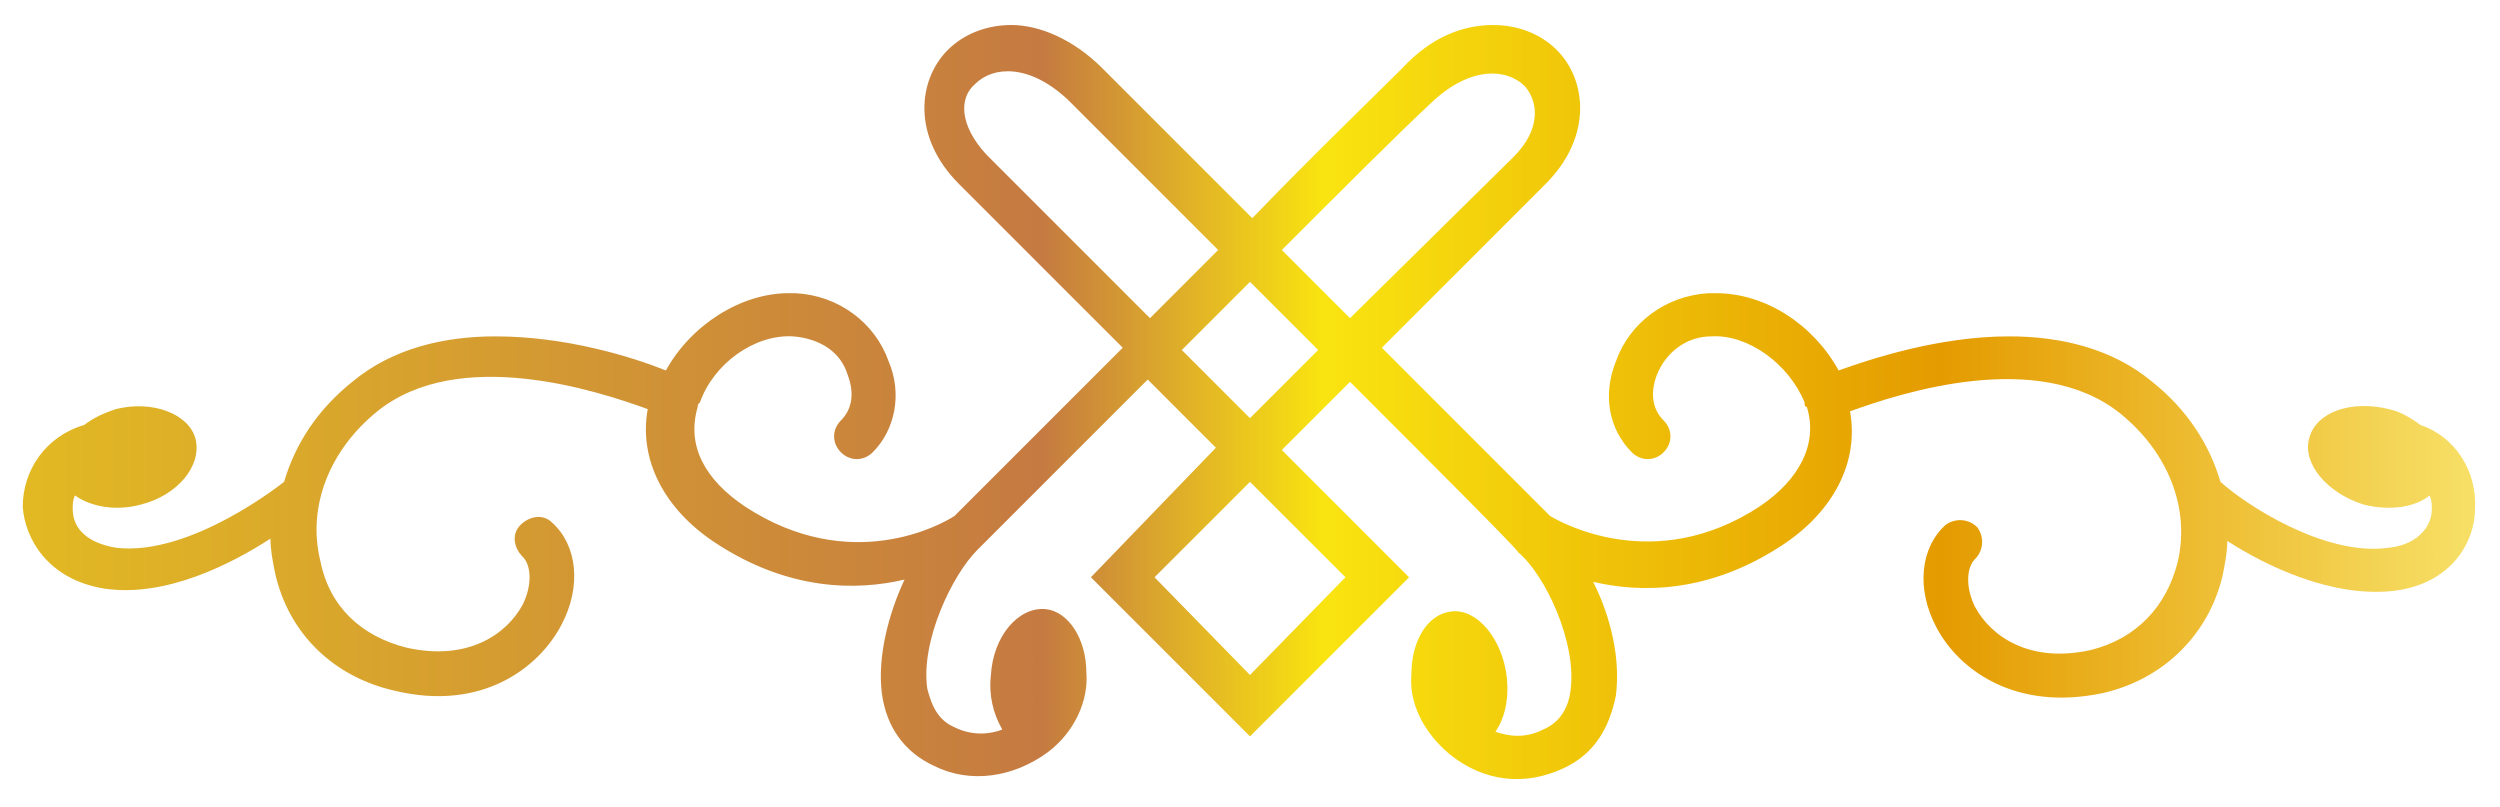 <?xml version="1.0" encoding="utf-8"?>
<!-- Generator: Adobe Illustrator 27.9.0, SVG Export Plug-In . SVG Version: 6.00 Build 0)  -->
<!DOCTYPE svg PUBLIC "-//W3C//DTD SVG 1.1//EN" "http://www.w3.org/Graphics/SVG/1.1/DTD/svg11.dtd">
<svg version="1.1" id="レイヤー_1" xmlns:x="http://ns.adobe.com/Extensibility/1.0/" xmlns:i="http://ns.adobe.com/AdobeIllustrator/10.0/" xmlns:graph="http://ns.adobe.com/Graphs/1.0/"
	 xmlns="http://www.w3.org/2000/svg" xmlns:xlink="http://www.w3.org/1999/xlink" x="0px" y="0px" viewBox="0 0 110 35.5"
	 style="enable-background:new 0 0 110 35.5;" xml:space="preserve">
<style type="text/css">
	.st0{fill:url(#SVGID_1_);}
</style>
<linearGradient id="SVGID_1_" gradientUnits="userSpaceOnUse" x1="1.036" y1="-289.801" x2="108.964" y2="-289.801" gradientTransform="matrix(1 0 0 -1 0 -272.055)">
	<stop  offset="6.343501e-04" style="stop-color:#E2B923"/>
	<stop  offset="0.415" style="stop-color:#C57A41"/>
	<stop  offset="0.53" style="stop-color:#F9E410"/>
	<stop  offset="0.781" style="stop-color:#E49B00"/>
	<stop  offset="1" style="stop-color:#F7E067"/>
</linearGradient>
<path class="st0" d="M106.5,18.7c-0.4-0.3-0.9-0.6-1.4-0.7c-1.6-0.4-3.2,0.1-3.5,1.3c-0.3,1.1,0.8,2.4,2.4,2.9
	c1.2,0.3,2.3,0.1,2.9-0.4c0.1,0.2,0.1,0.4,0.1,0.6c0,0.9-0.8,1.6-1.9,1.7c-2.8,0.4-6.3-1.9-7.4-2.9c0,0,0,0,0,0
	c-0.5-1.7-1.5-3.2-3-4.4c-1.8-1.5-4.1-2-6.3-2c-3.1,0-6.1,1-7.5,1.5c-1.1-2-3.2-3.4-5.4-3.4c-0.1,0-0.2,0-0.3,0
	c-1.9,0.1-3.5,1.3-4.1,3c-0.6,1.5-0.3,3,0.7,4c0.4,0.4,1,0.4,1.4,0c0.4-0.4,0.4-1,0-1.4c-0.5-0.5-0.6-1.2-0.3-2
	c0.4-1,1.3-1.7,2.4-1.7c1.6-0.1,3.4,1.2,4.1,2.9c0,0.1,0,0.2,0.1,0.2c0,0,0,0,0,0c0.5,1.6-0.3,3.2-2.1,4.4c-4.6,3-8.7,0.7-9.2,0.4
	c-0.4-0.4-3.6-3.6-7.4-7.4l7.2-7.2c2.1-2.1,1.8-4.6,0.5-5.9c-0.7-0.7-1.7-1.1-2.8-1.1c-1.3,0-2.7,0.5-4,1.9
	c-1.4,1.4-3.9,3.8-6.6,6.6c-2.7-2.7-5.2-5.2-6.6-6.6c-1.3-1.3-2.8-1.9-4-1.9c-1.1,0-2.1,0.4-2.8,1.1c-1.3,1.3-1.6,3.8,0.5,5.9
	l7.2,7.2c-3.7,3.7-6.9,6.9-7.4,7.4c-0.6,0.4-4.6,2.6-9.2-0.4c-1.8-1.2-2.6-2.7-2.1-4.4c0,0,0,0,0,0c0-0.1,0-0.1,0.1-0.2
	c0.6-1.7,2.4-3,4.1-2.9c1.2,0.1,2.1,0.7,2.4,1.7c0.3,0.8,0.2,1.5-0.3,2c-0.4,0.4-0.4,1,0,1.4c0.4,0.4,1,0.4,1.4,0c1-1,1.3-2.6,0.7-4
	c-0.6-1.7-2.2-2.9-4.1-3c-0.1,0-0.2,0-0.3,0c-2.1,0-4.3,1.4-5.4,3.4c-1.5-0.6-4.4-1.5-7.5-1.5c-2.2,0-4.5,0.5-6.3,2
	c-1.5,1.2-2.5,2.7-3,4.4c0,0,0,0,0,0c0,0-4.1,3.3-7.4,2.9c-1.2-0.2-1.9-0.8-1.9-1.7c0-0.2,0-0.4,0.1-0.6c0.7,0.5,1.8,0.7,2.9,0.4
	c1.6-0.4,2.7-1.7,2.4-2.9c-0.3-1.1-1.9-1.7-3.5-1.3c-0.6,0.2-1,0.4-1.4,0.7C2,19.2,1,20.7,1,22.3c0.1,1.4,1.1,3.2,3.6,3.6
	c2.7,0.4,5.6-1.1,7.3-2.2c0,0.5,0.1,1,0.2,1.5c0.6,2.7,2.6,4.6,5.3,5.2c3.8,0.9,6.3-1,7.3-2.9c0.9-1.7,0.7-3.5-0.4-4.5
	c-0.4-0.4-1-0.3-1.4,0.1c-0.4,0.4-0.3,1,0.1,1.4c0.4,0.4,0.4,1.3,0,2.1c-0.7,1.3-2.4,2.5-5.1,1.9c-2-0.5-3.4-1.8-3.8-3.8
	c-0.6-2.4,0.4-4.9,2.5-6.6c3.6-2.9,9.7-0.9,11.9-0.1c-0.4,2.2,0.7,4.4,3,5.9c3.2,2.1,6.2,2.1,8.3,1.6c-0.7,1.5-1.2,3.4-1,5
	c0.2,1.5,1,2.6,2.3,3.2c1.6,0.8,3.5,0.5,5-0.6c1.2-0.9,1.8-2.3,1.7-3.5c0-1.5-0.8-2.7-1.8-2.8c-1.2-0.1-2.3,1.2-2.4,2.9
	c-0.1,0.9,0.1,1.7,0.5,2.4c-0.5,0.2-1.3,0.3-2.1-0.1c-0.7-0.3-1-0.9-1.2-1.7c-0.3-2.1,1.1-5,2.2-6.1c0.1-0.1,3.5-3.5,7.5-7.5l3,3
	L48,25.4l7,7l7-7l-5.6-5.6l3-3c4,4,7.4,7.4,7.4,7.5c1.2,1,2.6,4,2.3,6.1c-0.1,0.8-0.5,1.4-1.2,1.7c-0.8,0.4-1.5,0.3-2.1,0.1
	c0.4-0.6,0.6-1.4,0.5-2.4c-0.2-1.7-1.3-3-2.4-2.9c-1.1,0.1-1.8,1.3-1.8,2.8c-0.1,1.2,0.5,2.5,1.7,3.5c1.5,1.2,3.3,1.4,5,0.6
	c1.3-0.6,2-1.7,2.3-3.2c0.2-1.6-0.2-3.4-1-5c2.1,0.5,5.1,0.5,8.3-1.6c2.3-1.5,3.4-3.7,3-5.9c2.2-0.8,8.3-2.8,11.9,0.1
	c2.1,1.7,3.1,4.2,2.5,6.6c-0.5,1.9-1.8,3.3-3.8,3.8c-2.7,0.6-4.4-0.6-5.1-1.9c-0.4-0.8-0.4-1.7,0-2.1c0.4-0.4,0.4-1,0.1-1.4
	c-0.4-0.4-1-0.4-1.4-0.1c-1.1,1-1.3,2.8-0.4,4.5c1,1.9,3.5,3.7,7.3,2.9c2.7-0.6,4.7-2.6,5.3-5.2c0.1-0.5,0.2-1,0.2-1.5
	c1.7,1.1,4.6,2.5,7.3,2.2c2.6-0.3,3.6-2.2,3.6-3.6C109,20.7,108,19.2,106.5,18.7z M50.8,25.4l4.2-4.2l4.2,4.2L55,29.7L50.8,25.4z
	 M52,15.4c1-1,2-2,3-3c1,1,2,2,3,3l-3,3l0,0L52,15.4z M53.6,11c-1,1-2,2-3,3l-7.2-7.2c-1.2-1.3-1.2-2.5-0.5-3.1
	c0.8-0.8,2.4-0.9,4.1,0.7C48.4,5.8,50.9,8.3,53.6,11z M59.4,14c-1-1-2-2-3-3c2.7-2.7,5.2-5.2,6.6-6.5c1.7-1.6,3.3-1.5,4.1-0.7
	c0.6,0.7,0.7,1.9-0.5,3.1L59.4,14z"/>
</svg>
